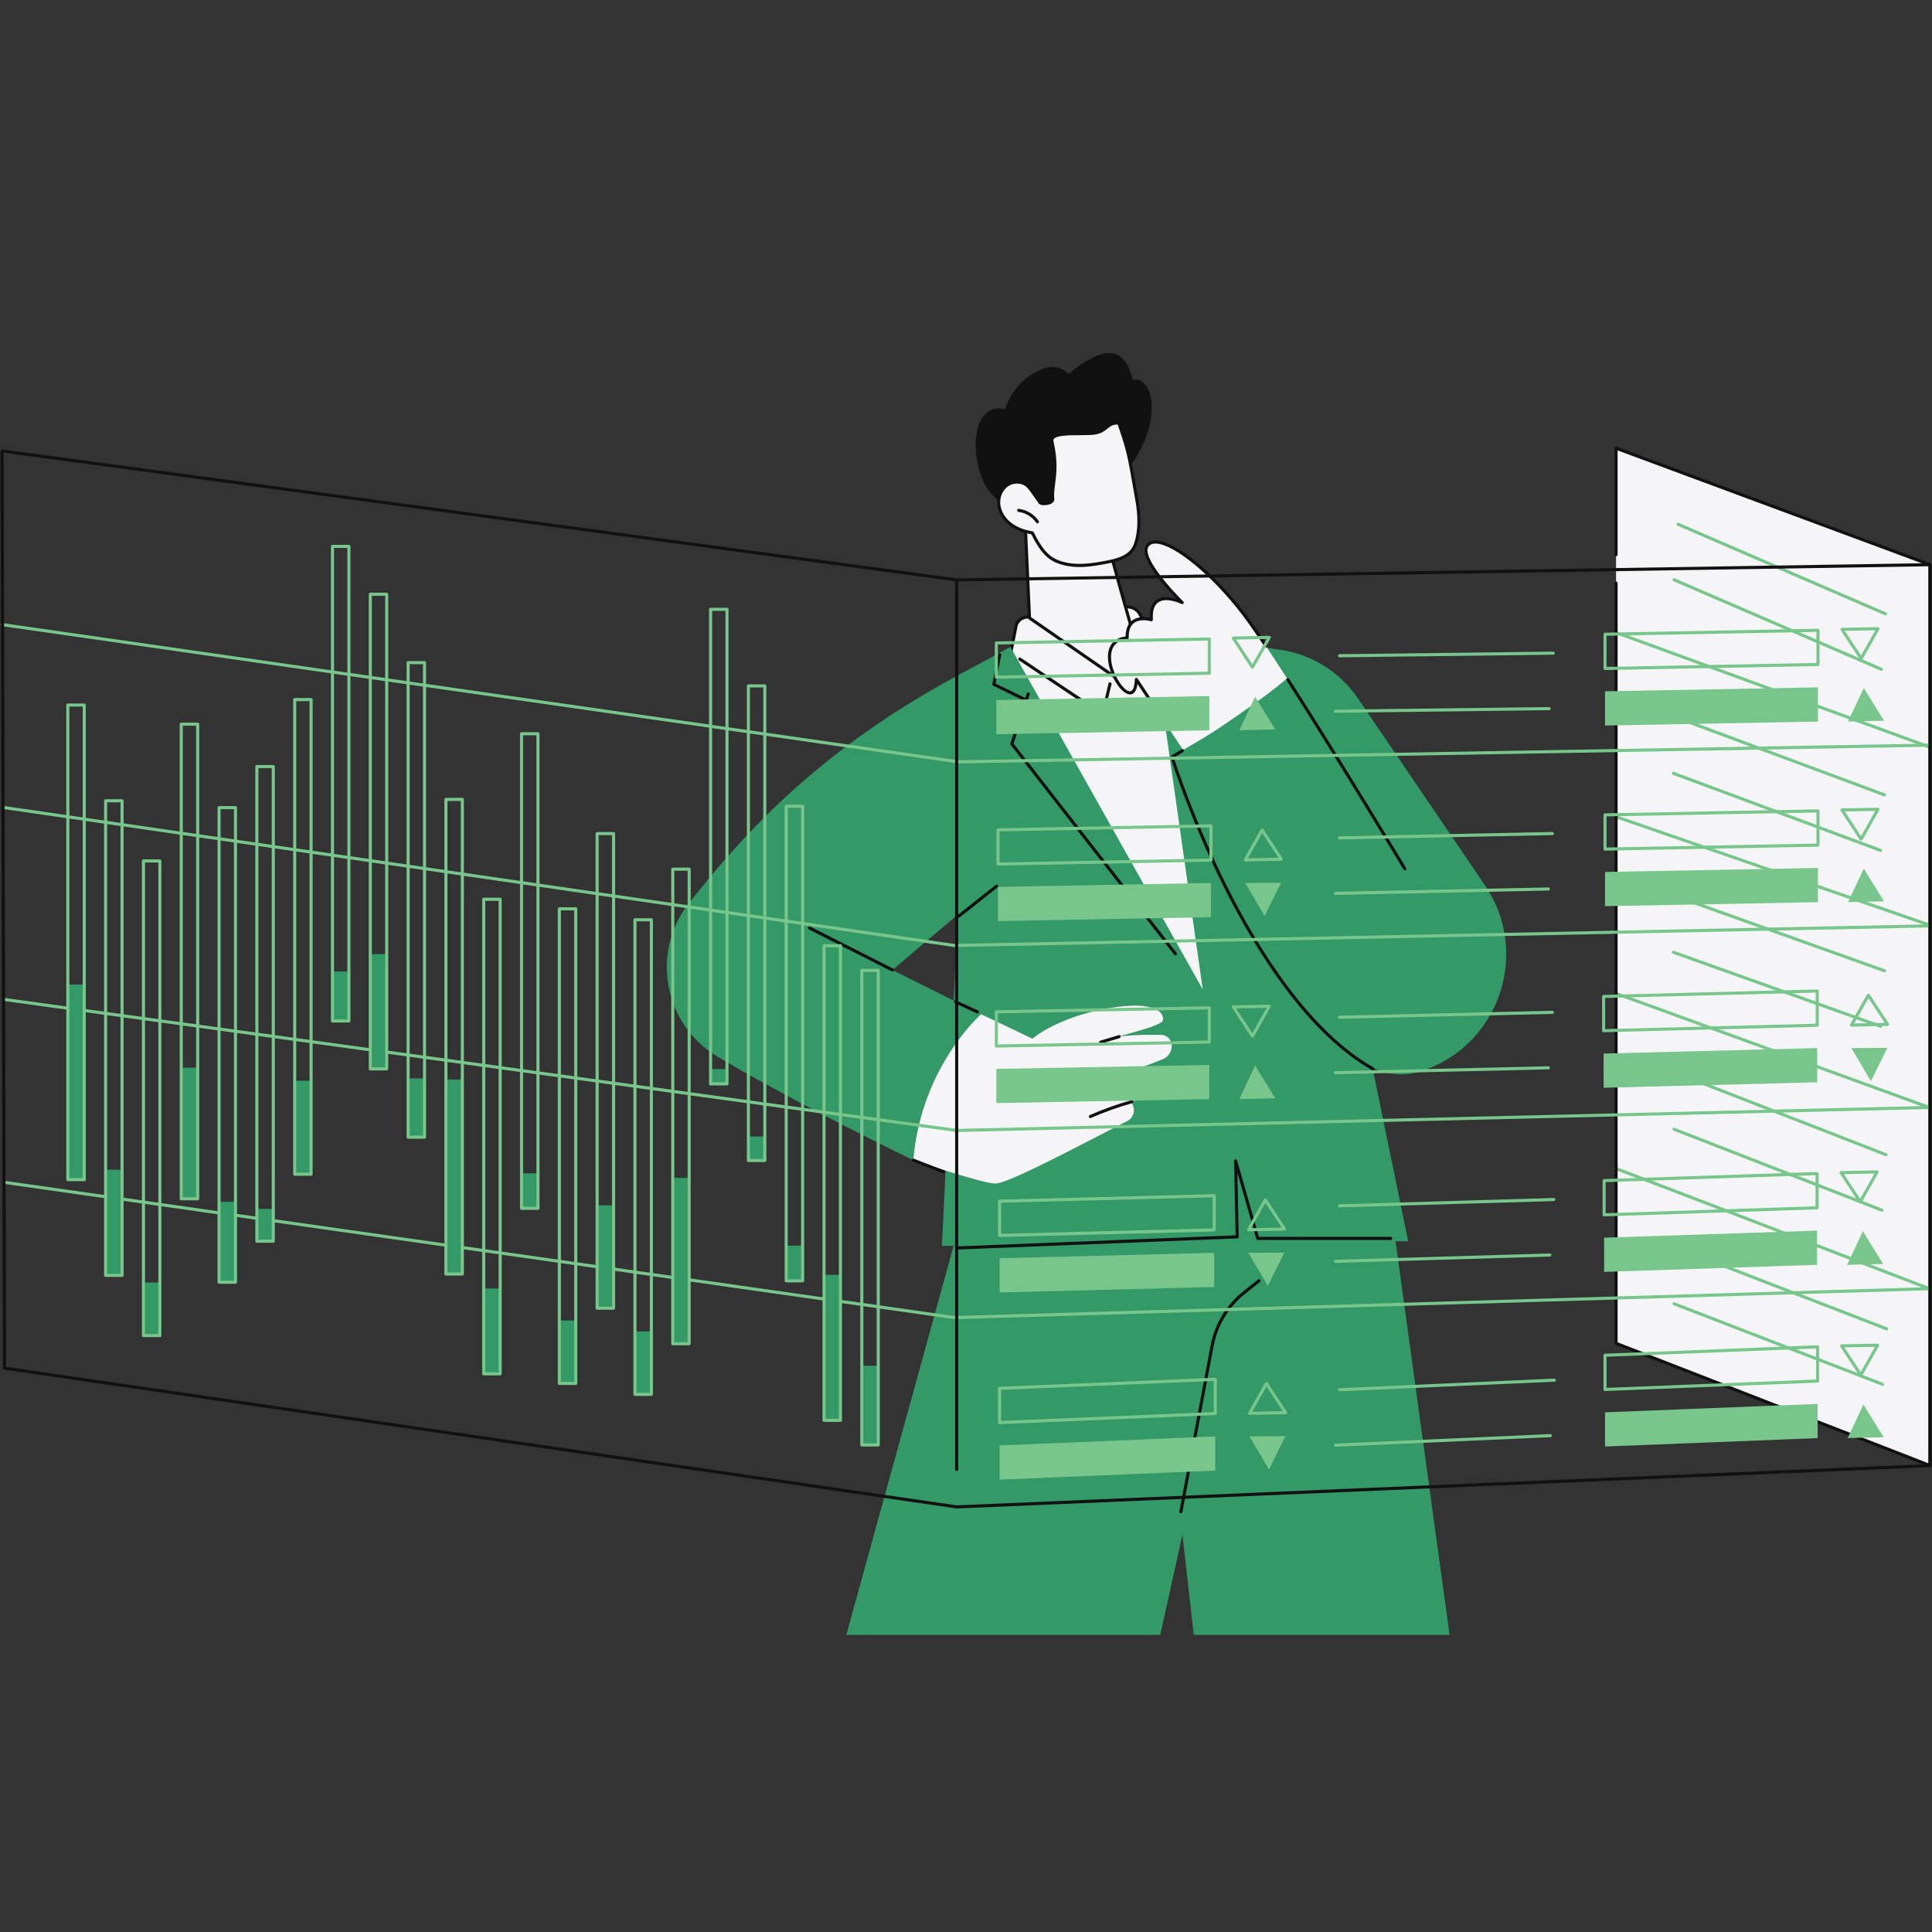 <svg xmlns="http://www.w3.org/2000/svg" xmlns:xlink="http://www.w3.org/1999/xlink" width="500" zoomAndPan="magnify" viewBox="0 0 375 375" height="500" preserveAspectRatio="xMidYMid meet" version="1.0"><rect x="0" y="0" width="375" height="375" fill="#333333" stroke="none"/><defs><clipPath id="b0bfc3efc3"><path d="M 164 202 L 282 202 L 282 317.332 L 164 317.332 Z M 164 202 " clip-rule="nonzero"/></clipPath><clipPath id="fc9ace2c5b"><path d="M 189 68.332 L 224 68.332 L 224 101 L 189 101 Z M 189 68.332 " clip-rule="nonzero"/></clipPath></defs><g clip-path="url(#b0bfc3efc3)"><path fill="#339966" d="M 225.164 317.543 L 229.508 297.871 L 231.73 317.543 L 281.395 317.543 L 269.328 229.621 L 244.367 202.461 L 206.57 214.445 L 186.676 236.074 L 164.207 317.543 L 225.164 317.543 " fill-opacity="1" fill-rule="nonzero"/></g><path fill="#111111" d="M 229.207 293.723 C 229.188 293.723 229.168 293.719 229.152 293.715 C 228.988 293.684 228.879 293.527 228.91 293.363 L 234.969 261.176 C 235.754 257.004 238.016 253.254 241.34 250.617 L 244.18 248.363 C 244.312 248.262 244.5 248.281 244.602 248.414 C 244.707 248.543 244.684 248.73 244.555 248.836 L 241.715 251.086 C 238.504 253.637 236.316 257.258 235.559 261.285 L 229.504 293.477 C 229.477 293.621 229.348 293.723 229.207 293.723 " fill-opacity="1" fill-rule="nonzero"/><path fill="#f5f5f7" d="M 235.992 204.273 L 229.148 123.039 L 222.777 121.914 L 221.223 119.164 C 220.691 118.23 219.66 117.699 218.59 117.816 L 199.227 119.777 C 198.316 119.871 197.547 120.48 197.246 121.344 L 196.203 126.617 L 235.992 204.273 " fill-opacity="1" fill-rule="nonzero"/><path fill="#111111" d="M 196.52 126.574 L 235.562 202.777 L 228.867 123.293 L 222.727 122.211 C 222.637 122.195 222.559 122.141 222.516 122.062 L 220.961 119.312 C 220.488 118.48 219.57 118.012 218.625 118.113 L 199.258 120.074 C 198.477 120.156 197.801 120.684 197.539 121.422 Z M 235.992 204.574 C 235.879 204.574 235.777 204.512 235.723 204.41 L 195.938 126.758 C 195.906 126.695 195.895 126.625 195.906 126.559 L 196.953 121.285 C 196.957 121.27 196.957 121.258 196.965 121.246 C 197.301 120.273 198.176 119.582 199.195 119.477 L 218.562 117.52 C 219.746 117.387 220.895 117.977 221.484 119.016 L 222.969 121.641 L 229.199 122.742 C 229.332 122.766 229.438 122.875 229.445 123.012 L 236.293 204.246 C 236.305 204.391 236.211 204.523 236.074 204.562 C 236.047 204.57 236.02 204.574 235.992 204.574 " fill-opacity="1" fill-rule="nonzero"/><path fill="#339966" d="M 196.105 125.555 L 233.457 192.059 L 223.547 122.461 L 248.539 126.129 C 254.641 127.023 260.09 130.434 263.559 135.539 L 288.223 171.816 C 297.008 184.738 291.207 202.473 276.488 207.711 L 276.301 207.777 C 273.066 208.926 269.508 208.742 266.41 207.27 L 273.324 240.914 L 182.832 241.836 L 188.191 129.902 L 196.105 125.555 " fill-opacity="1" fill-rule="nonzero"/><path fill="#339966" d="M 195.473 169.414 C 194.996 166.18 194.578 162.938 194.238 159.688 C 193.773 155.27 193.355 150.848 192.945 146.422 C 192.535 141.957 192.125 137.488 191.664 133.023 C 191.504 131.492 191.25 129.961 191.027 128.422 C 160.008 144.004 144.492 161.758 133.84 175.137 C 126.168 184.77 128.809 198.961 139.426 205.199 C 156.348 215.145 177.273 225.184 177.273 225.184 L 190.438 196.867 L 173.215 188.273 L 195.473 169.414 " fill-opacity="1" fill-rule="nonzero"/><path fill="#111111" d="M 214.023 138.973 C 213.965 138.973 213.902 138.953 213.855 138.922 L 197.773 128.168 C 197.637 128.074 197.602 127.887 197.691 127.75 C 197.785 127.609 197.969 127.574 198.109 127.668 L 213.832 138.18 L 215.164 132.66 C 215.203 132.5 215.363 132.398 215.527 132.438 C 215.688 132.477 215.789 132.641 215.746 132.801 L 214.312 138.742 C 214.289 138.836 214.223 138.914 214.133 138.953 C 214.098 138.965 214.059 138.973 214.023 138.973 " fill-opacity="1" fill-rule="nonzero"/><path fill="#111111" d="M 189.715 196.715 C 189.672 196.715 189.629 196.707 189.59 196.688 L 185.32 194.715 C 185.168 194.645 185.102 194.465 185.172 194.312 C 185.242 194.164 185.422 194.098 185.57 194.168 L 189.844 196.141 C 189.992 196.211 190.059 196.391 189.988 196.539 C 189.938 196.652 189.828 196.715 189.715 196.715 " fill-opacity="1" fill-rule="nonzero"/><path fill="#111111" d="M 173.215 188.578 C 173.172 188.578 173.125 188.566 173.078 188.543 L 156.977 180.383 C 156.828 180.305 156.77 180.125 156.844 179.977 C 156.918 179.828 157.098 179.77 157.246 179.844 L 173.352 188.008 C 173.5 188.082 173.559 188.262 173.484 188.41 C 173.434 188.516 173.324 188.578 173.215 188.578 " fill-opacity="1" fill-rule="nonzero"/><path fill="#111111" d="M 186.059 178.148 C 185.973 178.148 185.883 178.109 185.824 178.035 C 185.723 177.906 185.742 177.715 185.875 177.613 L 193.25 171.773 C 193.379 171.672 193.566 171.691 193.672 171.824 C 193.773 171.953 193.75 172.141 193.621 172.246 L 186.246 178.082 C 186.191 178.129 186.125 178.148 186.059 178.148 " fill-opacity="1" fill-rule="nonzero"/><path fill="#111111" d="M 199.172 136.191 C 199.129 136.191 199.082 136.184 199.043 136.164 L 192.766 133.102 C 192.641 133.043 192.574 132.906 192.602 132.773 L 193.754 127.012 C 193.785 126.852 193.945 126.742 194.109 126.777 C 194.27 126.809 194.379 126.969 194.344 127.129 L 193.238 132.664 L 199.305 135.621 C 199.453 135.695 199.516 135.875 199.441 136.023 C 199.391 136.129 199.285 136.191 199.172 136.191 " fill-opacity="1" fill-rule="nonzero"/><path fill="#111111" d="M 228.156 185.445 C 228.066 185.445 227.98 185.406 227.918 185.332 L 196.16 144.574 C 196.098 144.496 196.082 144.395 196.113 144.297 L 199.293 134.582 C 199.344 134.426 199.516 134.34 199.672 134.391 C 199.832 134.441 199.918 134.613 199.867 134.77 L 196.734 144.332 L 228.395 184.961 C 228.496 185.09 228.473 185.281 228.34 185.383 C 228.285 185.426 228.223 185.445 228.156 185.445 " fill-opacity="1" fill-rule="nonzero"/><path fill="#111111" d="M 186.059 242.52 C 185.898 242.52 185.766 242.395 185.758 242.23 C 185.754 242.066 185.883 241.926 186.047 241.918 L 239.832 239.781 L 239.531 225.324 C 239.527 225.176 239.637 225.047 239.789 225.023 C 239.938 225 240.082 225.094 240.121 225.238 L 244.359 240.074 L 269.945 240.074 C 270.109 240.074 270.246 240.211 270.246 240.375 C 270.246 240.543 270.109 240.676 269.945 240.676 L 244.133 240.676 C 244 240.676 243.883 240.59 243.844 240.461 L 240.18 227.637 L 240.441 240.062 C 240.441 240.227 240.316 240.363 240.152 240.371 L 186.074 242.52 C 186.07 242.52 186.062 242.52 186.059 242.52 " fill-opacity="1" fill-rule="nonzero"/><path fill="#f5f5f7" d="M 190.438 196.867 C 190.438 196.867 178.805 206.945 177.273 225.184 C 177.273 225.184 190.359 229.625 193.18 229.73 C 195.707 229.824 212.098 220.953 218.785 217.613 C 219.855 217.074 220.355 215.824 219.938 214.699 L 219.625 213.867 L 222.547 212.816 C 223.684 212.41 224.332 211.215 224.059 210.039 L 224.016 209.859 C 223.773 208.816 222.805 208.105 221.734 208.191 L 218.375 208.453 L 225.66 205.602 C 226.738 205.18 227.445 204.145 227.445 202.984 C 227.445 201.828 226.52 200.883 225.363 200.863 C 222.672 200.82 218.07 200.848 215.863 201.469 C 215.863 201.469 225.379 199.188 225.684 198.137 C 226.129 196.59 224.207 194.004 214.57 195.805 C 204.934 197.609 200.402 201.609 200.402 201.609 L 190.438 196.867 " fill-opacity="1" fill-rule="nonzero"/><path fill="#111111" d="M 183.145 227.75 C 183.109 227.75 183.074 227.742 183.039 227.73 C 179.852 226.535 177.188 225.473 177.16 225.465 C 177.008 225.402 176.934 225.227 176.992 225.07 C 177.055 224.918 177.23 224.844 177.387 224.902 C 177.41 224.914 180.07 225.977 183.25 227.164 C 183.406 227.223 183.484 227.398 183.426 227.551 C 183.383 227.672 183.266 227.75 183.145 227.75 " fill-opacity="1" fill-rule="nonzero"/><path fill="#111111" d="M 213.961 210.066 C 213.832 210.066 213.711 209.984 213.676 209.855 C 213.625 209.695 213.715 209.527 213.875 209.477 L 217.652 208.336 C 217.809 208.289 217.977 208.379 218.023 208.535 C 218.074 208.695 217.984 208.863 217.824 208.914 L 214.047 210.055 C 214.02 210.062 213.988 210.066 213.961 210.066 " fill-opacity="1" fill-rule="nonzero"/><path fill="#111111" d="M 211.633 217.02 C 211.516 217.02 211.406 216.953 211.359 216.84 C 211.293 216.688 211.359 216.512 211.512 216.445 C 214.141 215.289 216.879 214.305 219.645 213.531 C 219.805 213.484 219.969 213.578 220.016 213.738 C 220.059 213.898 219.965 214.062 219.809 214.109 C 217.066 214.879 214.359 215.848 211.754 216.992 C 211.715 217.012 211.676 217.02 211.633 217.02 " fill-opacity="1" fill-rule="nonzero"/><path fill="#111111" d="M 213.645 202.586 C 213.516 202.586 213.395 202.5 213.355 202.371 C 213.309 202.211 213.398 202.043 213.559 201.996 L 217.125 200.926 C 217.281 200.879 217.449 200.969 217.496 201.129 C 217.547 201.285 217.457 201.453 217.297 201.504 L 213.73 202.574 C 213.703 202.582 213.672 202.586 213.645 202.586 " fill-opacity="1" fill-rule="nonzero"/><path fill="#f5f5f7" d="M 198.918 100.121 L 199.828 119.949 L 216.684 131.602 L 220.785 125.867 C 220.785 125.867 218.133 116.902 215.398 106.719 C 212.664 96.535 198.918 100.121 198.918 100.121 " fill-opacity="1" fill-rule="nonzero"/><path fill="#111111" d="M 200.121 119.789 L 216.613 131.188 L 220.457 125.812 C 220.105 124.625 217.629 116.176 215.109 106.797 C 212.676 97.742 201.043 99.953 199.23 100.355 Z M 216.684 131.906 C 216.625 131.906 216.566 131.887 216.516 131.852 L 199.656 120.199 C 199.578 120.145 199.531 120.059 199.527 119.965 L 198.617 100.137 C 198.613 99.992 198.703 99.867 198.844 99.832 C 198.984 99.793 212.91 96.285 215.691 106.641 C 218.391 116.703 221.047 125.691 221.074 125.781 C 221.102 125.871 221.086 125.965 221.031 126.043 L 216.93 131.777 C 216.871 131.859 216.777 131.906 216.684 131.906 " fill-opacity="1" fill-rule="nonzero"/><g clip-path="url(#fc9ace2c5b)"><path fill="#111111" d="M 223.477 77.766 C 223.328 76.613 222.996 75.418 222.199 74.535 C 221.859 74.164 221.41 73.844 220.91 73.73 C 220.652 73.672 220.41 73.68 220.148 73.688 C 219.836 73.703 219.805 73.555 219.73 73.273 C 219.473 72.266 219.148 71.254 218.559 70.387 C 217.977 69.531 217.152 68.832 216.121 68.609 C 214.852 68.336 213.582 68.746 212.438 69.281 C 210.664 70.113 208.902 71.203 207.5 72.605 C 206.98 72.137 206.398 71.734 205.734 71.484 C 204.934 71.184 204.062 71.188 203.234 71.367 C 201.711 71.695 200.281 72.562 199.082 73.535 C 197.887 74.504 196.871 75.707 196.109 77.043 C 195.734 77.703 195.508 78.418 195.168 79.09 C 195.113 79.195 195.039 79.367 194.922 79.422 C 194.781 79.48 194.609 79.375 194.465 79.344 C 194.051 79.246 193.629 79.242 193.211 79.312 C 191.617 79.594 190.551 80.926 190.016 82.367 C 189.418 83.984 189.289 85.816 189.41 87.523 C 189.539 89.305 189.953 91.062 190.59 92.73 C 192.004 96.461 193.766 96.598 196.266 99.664 C 196.324 99.742 200.34 100.375 202 100.723 C 204.211 101.191 215.887 94.586 216.695 93.723 C 219.863 90.32 222.547 86.215 223.332 81.559 C 223.543 80.305 223.641 79.027 223.477 77.766 " fill-opacity="1" fill-rule="nonzero"/></g><path fill="#f5f5f7" d="M 199.652 94.508 C 198.645 93.391 196.777 93.277 195.531 94.117 C 194.281 94.957 193.68 96.578 193.879 98.07 C 194.078 99.562 195.004 100.898 196.211 101.797 C 197.418 102.695 198.887 103.188 200.371 103.426 C 201.945 106.641 203.332 108.141 204.895 108.844 C 208.156 110.312 211.832 109.723 215.336 109.008 C 219.41 108.176 220.207 106.699 220.723 104.477 C 221.238 102.254 221.113 99.633 220.723 97.387 C 219.18 88.52 219.129 87.789 217.156 82.105 C 214.887 81.988 214.965 83.523 212.742 84.008 C 210.52 84.492 203.676 83.484 204.188 85.703 C 205.551 91.625 204.051 94.078 204.34 96.879 C 204.43 97.758 202.18 97.961 201.879 97.562 C 201.715 97.348 200.289 95.215 199.652 94.508 " fill-opacity="1" fill-rule="nonzero"/><path fill="#111111" d="M 197.387 93.863 C 196.801 93.863 196.203 94.027 195.699 94.367 C 194.594 95.109 193.98 96.582 194.176 98.031 C 194.355 99.355 195.164 100.645 196.391 101.555 C 197.441 102.34 198.801 102.871 200.422 103.129 C 200.516 103.145 200.602 103.207 200.645 103.297 C 202.098 106.266 203.406 107.844 205.02 108.566 C 208.18 109.988 211.816 109.422 215.273 108.715 C 219.324 107.887 219.965 106.41 220.43 104.406 C 220.875 102.488 220.871 100.012 220.426 97.438 L 220.125 95.695 C 218.875 88.496 218.703 87.492 216.941 82.398 C 215.938 82.395 215.508 82.75 214.957 83.195 C 214.453 83.602 213.879 84.07 212.805 84.301 C 212.07 84.461 210.879 84.465 209.621 84.469 C 207.613 84.477 205.121 84.484 204.559 85.191 C 204.5 85.266 204.426 85.398 204.477 85.637 C 205.367 89.5 205.051 91.934 204.801 93.887 C 204.66 94.961 204.539 95.887 204.637 96.848 C 204.664 97.094 204.594 97.547 203.855 97.844 C 203.203 98.102 201.984 98.195 201.641 97.746 C 201.598 97.691 201.477 97.516 201.309 97.273 C 200.816 96.559 199.898 95.23 199.43 94.711 C 198.926 94.152 198.164 93.863 197.387 93.863 Z M 209.535 110.051 C 207.898 110.051 206.289 109.801 204.77 109.117 C 203.047 108.34 201.668 106.719 200.172 103.699 C 198.52 103.414 197.129 102.855 196.031 102.039 C 194.676 101.031 193.781 99.598 193.582 98.109 C 193.355 96.441 194.07 94.734 195.363 93.867 C 196.773 92.918 198.797 93.117 199.875 94.309 C 200.367 94.855 201.301 96.207 201.805 96.934 C 201.965 97.16 202.078 97.328 202.117 97.383 C 202.262 97.492 203.215 97.523 203.793 97.211 C 203.965 97.113 204.051 97.012 204.039 96.91 C 203.934 95.879 204.059 94.918 204.203 93.809 C 204.449 91.902 204.758 89.531 203.891 85.77 C 203.809 85.41 203.875 85.082 204.09 84.816 C 204.828 83.887 207.262 83.875 209.617 83.867 C 210.844 83.863 212.004 83.859 212.676 83.715 C 213.609 83.512 214.102 83.113 214.582 82.727 C 215.184 82.238 215.809 81.734 217.172 81.805 C 217.297 81.809 217.402 81.891 217.441 82.008 C 219.281 87.316 219.445 88.262 220.715 95.594 L 221.02 97.332 C 221.285 98.871 221.641 101.852 221.016 104.543 C 220.434 107.059 219.402 108.484 215.395 109.305 C 213.465 109.699 211.48 110.051 209.535 110.051 " fill-opacity="1" fill-rule="nonzero"/><path fill="#111111" d="M 201.363 101.578 C 201.27 101.578 201.176 101.535 201.117 101.449 C 200.336 100.309 199.055 99.527 197.684 99.359 C 197.52 99.34 197.402 99.188 197.422 99.023 C 197.441 98.859 197.594 98.742 197.758 98.762 C 199.297 98.949 200.738 99.828 201.613 101.109 C 201.707 101.246 201.672 101.434 201.535 101.527 C 201.484 101.562 201.422 101.578 201.363 101.578 " fill-opacity="1" fill-rule="nonzero"/><path fill="#f5f5f7" d="M 235.996 141.73 C 238.301 140.215 240.559 138.629 242.809 137.039 C 245.059 135.449 247.277 133.816 249.387 132.039 C 249.527 131.918 249.672 131.797 249.812 131.676 C 246.332 126.25 243.262 121.648 241.359 119.152 C 234.109 109.648 225.113 103.215 222.805 105.762 C 220.555 108.25 229.469 116.961 229.469 116.961 C 229.469 116.961 223.066 113.789 223.48 120.297 C 223.48 120.297 218.629 118.793 218.785 123.832 C 218.785 123.832 215.062 123.77 215.367 127.992 C 215.676 132.211 220.352 137.887 220.57 131.875 L 229.641 145.57 C 231.113 144.676 233.879 143.129 235.996 141.73 " fill-opacity="1" fill-rule="nonzero"/><path fill="#111111" d="M 226.098 140.523 C 226 140.523 225.906 140.473 225.848 140.387 L 220.797 132.766 C 220.57 134.395 219.91 134.777 219.355 134.789 C 217.668 134.824 215.293 131.082 215.07 128.012 C 214.965 126.586 215.289 125.461 216.035 124.676 C 216.855 123.809 217.953 123.598 218.48 123.547 C 218.492 122.117 218.914 121.074 219.742 120.441 C 220.875 119.582 222.43 119.758 223.16 119.906 C 223.125 118.195 223.582 117.012 224.523 116.383 C 225.648 115.637 227.191 115.867 228.281 116.191 C 225.922 113.734 220.598 107.754 222.582 105.562 C 223.008 105.094 223.621 104.875 224.406 104.906 C 228.215 105.066 235.605 111.113 241.598 118.969 C 242.645 120.34 244.105 122.434 245.945 125.195 C 246.039 125.336 246 125.52 245.863 125.613 C 245.723 125.703 245.535 125.668 245.445 125.527 C 243.613 122.777 242.156 120.695 241.121 119.332 C 235.32 111.73 227.969 105.66 224.383 105.508 C 223.781 105.48 223.328 105.637 223.027 105.965 C 221.34 107.828 227.254 114.379 229.676 116.746 C 229.781 116.848 229.797 117.016 229.711 117.133 C 229.625 117.254 229.465 117.297 229.332 117.23 C 229.305 117.215 226.445 115.828 224.855 116.887 C 224.031 117.434 223.672 118.574 223.777 120.273 C 223.785 120.375 223.742 120.469 223.664 120.531 C 223.586 120.59 223.484 120.609 223.391 120.582 C 223.371 120.574 221.352 119.973 220.102 120.922 C 219.387 121.473 219.043 122.445 219.086 123.824 C 219.086 123.906 219.055 123.984 219 124.043 C 218.941 124.102 218.859 124.137 218.781 124.133 C 218.766 124.133 217.379 124.125 216.469 125.094 C 215.848 125.75 215.578 126.719 215.668 127.969 C 215.875 130.82 218.094 134.211 219.344 134.188 C 219.879 134.176 220.215 133.332 220.27 131.867 C 220.273 131.734 220.363 131.621 220.488 131.586 C 220.613 131.551 220.746 131.602 220.82 131.711 L 226.348 140.055 C 226.441 140.191 226.402 140.379 226.262 140.473 C 226.211 140.504 226.152 140.523 226.098 140.523 " fill-opacity="1" fill-rule="nonzero"/><path fill="#111111" d="M 272.676 168.93 C 272.574 168.93 272.473 168.879 272.414 168.785 C 272.285 168.566 259.371 147.125 249.727 132.09 C 249.637 131.953 249.676 131.766 249.816 131.676 C 249.957 131.586 250.141 131.625 250.23 131.766 C 259.883 146.809 272.801 168.258 272.93 168.473 C 273.016 168.617 272.973 168.801 272.828 168.887 C 272.781 168.914 272.727 168.93 272.676 168.93 " fill-opacity="1" fill-rule="nonzero"/><path fill="#111111" d="M 266.469 207.75 C 266.418 207.75 266.363 207.738 266.32 207.715 C 253.637 200.543 243.676 184.418 237.547 172.152 C 230.918 158.883 227.23 147.145 227.195 147.027 C 227.152 146.898 227.207 146.754 227.324 146.684 L 229.355 145.438 C 229.496 145.352 229.68 145.398 229.77 145.539 C 229.855 145.68 229.809 145.863 229.668 145.953 L 227.84 147.074 C 228.383 148.754 231.984 159.668 238.09 171.891 C 244.176 184.078 254.07 200.094 266.613 207.191 C 266.758 207.27 266.809 207.453 266.727 207.598 C 266.672 207.695 266.57 207.75 266.469 207.75 " fill-opacity="1" fill-rule="nonzero"/><path fill="#f5f5f7" d="M 374.617 109.605 L 313.676 86.992 L 313.676 260.746 L 374.617 284.469 L 374.617 109.605 " fill-opacity="1" fill-rule="nonzero"/><path fill="#78c68b" d="M 374.285 145.219 C 374.25 145.219 374.215 145.211 374.184 145.199 L 313.574 123.07 C 313.418 123.012 313.336 122.84 313.395 122.684 C 313.449 122.527 313.625 122.445 313.777 122.504 L 374.391 144.633 C 374.547 144.691 374.625 144.863 374.57 145.02 C 374.523 145.141 374.406 145.219 374.285 145.219 " fill-opacity="1" fill-rule="nonzero"/><path fill="#78c68b" d="M 374.285 179.777 C 374.254 179.777 374.219 179.77 374.188 179.758 L 313.797 158.891 C 313.641 158.84 313.555 158.668 313.609 158.508 C 313.664 158.352 313.836 158.27 313.992 158.324 L 374.383 179.191 C 374.543 179.246 374.625 179.418 374.57 179.574 C 374.527 179.699 374.41 179.777 374.285 179.777 " fill-opacity="1" fill-rule="nonzero"/><path fill="#78c68b" d="M 374.285 215.191 C 374.25 215.191 374.219 215.188 374.184 215.176 L 313.793 193.195 C 313.637 193.141 313.555 192.969 313.613 192.812 C 313.668 192.656 313.844 192.574 313.996 192.633 L 374.391 214.609 C 374.543 214.664 374.625 214.84 374.57 214.996 C 374.523 215.117 374.406 215.191 374.285 215.191 " fill-opacity="1" fill-rule="nonzero"/><path fill="#78c68b" d="M 374.285 250.355 C 374.25 250.355 374.215 250.352 374.18 250.336 L 313.566 227.098 C 313.414 227.035 313.336 226.863 313.395 226.707 C 313.457 226.555 313.629 226.477 313.785 226.535 L 374.395 249.773 C 374.547 249.836 374.625 250.008 374.566 250.164 C 374.52 250.285 374.406 250.355 374.285 250.355 " fill-opacity="1" fill-rule="nonzero"/><path fill="#111111" d="M 374.617 284.77 C 374.578 284.77 374.543 284.762 374.508 284.746 L 313.566 261.027 C 313.449 260.98 313.375 260.871 313.375 260.746 L 313.375 113.18 C 313.375 113.012 313.508 112.879 313.676 112.879 C 313.844 112.879 313.977 113.012 313.977 113.18 L 313.977 260.539 L 374.316 284.027 L 374.316 109.812 L 313.977 87.426 L 313.977 107.672 C 313.977 107.836 313.844 107.969 313.676 107.969 C 313.508 107.969 313.375 107.836 313.375 107.672 L 313.375 86.992 C 313.375 86.895 313.426 86.801 313.504 86.746 C 313.586 86.691 313.688 86.676 313.781 86.711 L 374.723 109.324 C 374.84 109.367 374.918 109.48 374.918 109.605 L 374.918 284.469 C 374.918 284.566 374.871 284.66 374.785 284.715 C 374.734 284.75 374.676 284.77 374.617 284.77 " fill-opacity="1" fill-rule="nonzero"/><path fill="#78c68b" d="M 365.957 119.445 C 365.914 119.445 365.875 119.438 365.836 119.418 L 325.598 102.039 C 325.445 101.977 325.375 101.797 325.441 101.645 C 325.508 101.492 325.684 101.422 325.836 101.488 L 366.074 118.867 C 366.227 118.934 366.297 119.109 366.234 119.262 C 366.184 119.375 366.07 119.445 365.957 119.445 " fill-opacity="1" fill-rule="nonzero"/><path fill="#78c68b" d="M 365.172 130.211 C 365.133 130.211 365.094 130.203 365.055 130.188 L 324.812 112.809 C 324.66 112.742 324.59 112.566 324.656 112.414 C 324.723 112.262 324.898 112.188 325.051 112.254 L 365.293 129.633 C 365.445 129.699 365.516 129.875 365.449 130.027 C 365.398 130.145 365.289 130.211 365.172 130.211 " fill-opacity="1" fill-rule="nonzero"/><path fill="#78c68b" d="M 365.793 154.594 C 365.758 154.594 365.723 154.59 365.688 154.574 L 325.477 139.617 C 325.32 139.559 325.242 139.383 325.297 139.23 C 325.355 139.074 325.531 138.992 325.688 139.051 L 365.898 154.012 C 366.055 154.066 366.133 154.242 366.074 154.398 C 366.031 154.52 365.914 154.594 365.793 154.594 " fill-opacity="1" fill-rule="nonzero"/><path fill="#78c68b" d="M 365.008 165.359 C 364.973 165.359 364.938 165.355 364.906 165.344 L 324.691 150.383 C 324.535 150.324 324.457 150.152 324.516 149.996 C 324.574 149.84 324.746 149.762 324.902 149.816 L 365.113 164.777 C 365.27 164.836 365.348 165.008 365.293 165.164 C 365.246 165.285 365.133 165.359 365.008 165.359 " fill-opacity="1" fill-rule="nonzero"/><path fill="#78c68b" d="M 365.793 188.734 C 365.758 188.734 365.727 188.727 365.691 188.715 L 325.48 174.348 C 325.324 174.293 325.242 174.121 325.297 173.965 C 325.352 173.809 325.523 173.727 325.684 173.781 L 365.895 188.148 C 366.051 188.207 366.133 188.379 366.074 188.535 C 366.031 188.656 365.914 188.734 365.793 188.734 " fill-opacity="1" fill-rule="nonzero"/><path fill="#78c68b" d="M 365.008 199.5 C 364.977 199.5 364.941 199.496 364.906 199.484 L 324.695 185.117 C 324.539 185.059 324.457 184.887 324.516 184.73 C 324.57 184.574 324.742 184.492 324.898 184.547 L 365.109 198.914 C 365.266 198.973 365.348 199.145 365.293 199.301 C 365.25 199.422 365.133 199.5 365.008 199.5 " fill-opacity="1" fill-rule="nonzero"/><path fill="#78c68b" d="M 366.078 224.438 C 366.043 224.438 366.004 224.43 365.969 224.414 L 325.605 208.695 C 325.453 208.637 325.375 208.461 325.434 208.309 C 325.496 208.152 325.672 208.074 325.824 208.137 L 366.188 223.855 C 366.344 223.918 366.418 224.09 366.359 224.246 C 366.312 224.363 366.199 224.438 366.078 224.438 " fill-opacity="1" fill-rule="nonzero"/><path fill="#78c68b" d="M 365.297 235.203 C 365.258 235.203 365.223 235.195 365.188 235.184 L 324.824 219.465 C 324.668 219.402 324.594 219.23 324.652 219.074 C 324.715 218.918 324.887 218.844 325.043 218.902 L 365.406 234.621 C 365.559 234.684 365.637 234.855 365.574 235.012 C 365.527 235.129 365.418 235.203 365.297 235.203 " fill-opacity="1" fill-rule="nonzero"/><path fill="#78c68b" d="M 366.176 258.219 C 366.141 258.219 366.102 258.215 366.066 258.199 L 325.609 242.574 C 325.453 242.516 325.375 242.34 325.434 242.184 C 325.496 242.031 325.672 241.953 325.824 242.012 L 366.285 257.641 C 366.441 257.699 366.516 257.871 366.457 258.027 C 366.41 258.148 366.297 258.219 366.176 258.219 " fill-opacity="1" fill-rule="nonzero"/><path fill="#78c68b" d="M 365.395 268.988 C 365.355 268.988 365.32 268.98 365.285 268.965 L 324.824 253.34 C 324.668 253.281 324.594 253.105 324.652 252.949 C 324.711 252.797 324.887 252.719 325.043 252.781 L 365.5 268.406 C 365.656 268.465 365.734 268.641 365.672 268.793 C 365.629 268.914 365.512 268.988 365.395 268.988 " fill-opacity="1" fill-rule="nonzero"/><path fill="#78c68b" d="M 185.961 148.176 C 185.945 148.176 185.93 148.172 185.918 148.172 L 0.367 121.531 C 0.203 121.508 0.09 121.355 0.113 121.191 C 0.137 121.027 0.285 120.91 0.453 120.938 L 185.98 147.57 L 374.074 144.34 C 374.23 144.336 374.379 144.469 374.383 144.633 C 374.387 144.801 374.254 144.938 374.086 144.941 L 185.965 148.176 C 185.965 148.176 185.961 148.176 185.961 148.176 " fill-opacity="1" fill-rule="nonzero"/><path fill="#78c68b" d="M 185.234 183.82 C 185.219 183.82 185.203 183.82 185.188 183.82 L 0.609 157.023 C 0.445 157 0.332 156.848 0.355 156.684 C 0.379 156.52 0.531 156.402 0.699 156.43 L 185.25 183.219 L 374.195 179.418 C 374.363 179.418 374.5 179.547 374.504 179.715 C 374.508 179.879 374.375 180.016 374.207 180.02 L 185.238 183.82 C 185.238 183.82 185.234 183.82 185.234 183.82 " fill-opacity="1" fill-rule="nonzero"/><path fill="#78c68b" d="M 185.691 219.723 C 185.68 219.723 185.664 219.723 185.652 219.723 L 0.855 194.305 C 0.691 194.281 0.578 194.129 0.602 193.965 C 0.621 193.801 0.773 193.684 0.938 193.707 L 185.711 219.121 L 374.512 214.656 C 374.672 214.652 374.816 214.785 374.82 214.949 C 374.824 215.117 374.691 215.254 374.523 215.258 L 185.699 219.723 C 185.699 219.723 185.695 219.723 185.691 219.723 " fill-opacity="1" fill-rule="nonzero"/><path fill="#78c68b" d="M 185.234 256.047 C 185.219 256.047 185.203 256.047 185.188 256.043 L 0.855 229.797 C 0.691 229.773 0.578 229.621 0.602 229.457 C 0.625 229.293 0.777 229.18 0.941 229.203 L 185.25 255.445 L 374.492 249.832 C 374.652 249.824 374.801 249.957 374.805 250.125 C 374.809 250.289 374.676 250.43 374.512 250.434 L 185.242 256.047 C 185.238 256.047 185.234 256.047 185.234 256.047 " fill-opacity="1" fill-rule="nonzero"/><path fill="#111111" d="M 1.172 265.297 L 185.711 292.191 L 374.316 284.18 L 374.316 109.91 L 185.699 112.863 C 185.684 112.863 185.668 112.859 185.652 112.859 L 0.699 87.871 Z M 185.691 292.793 C 185.676 292.793 185.664 292.793 185.648 292.789 L 0.828 265.855 C 0.68 265.832 0.57 265.707 0.57 265.559 L 0.094 87.527 C 0.094 87.441 0.133 87.359 0.199 87.301 C 0.262 87.246 0.352 87.219 0.438 87.23 L 185.711 112.262 L 374.613 109.305 C 374.695 109.305 374.773 109.336 374.828 109.391 C 374.887 109.445 374.918 109.523 374.918 109.605 L 374.918 284.469 C 374.918 284.629 374.789 284.762 374.629 284.77 L 185.707 292.793 C 185.699 292.793 185.695 292.793 185.691 292.793 " fill-opacity="1" fill-rule="nonzero"/><path fill="#111111" d="M 185.691 285.516 C 185.527 285.516 185.391 285.379 185.391 285.215 L 185.391 112.562 C 185.391 112.395 185.527 112.262 185.691 112.262 C 185.859 112.262 185.992 112.395 185.992 112.562 L 185.992 285.215 C 185.992 285.379 185.859 285.516 185.691 285.516 " fill-opacity="1" fill-rule="nonzero"/><path fill="#78c68b" d="M 234.723 141.746 L 193.387 142.516 L 193.387 135.875 L 234.723 135.105 L 234.723 141.746 " fill-opacity="1" fill-rule="nonzero"/><path fill="#78c68b" d="M 234.723 130.672 L 234.727 130.672 Z M 193.688 125.094 L 193.688 131.133 L 234.422 130.375 L 234.422 124.336 Z M 193.387 131.742 C 193.305 131.742 193.23 131.711 193.176 131.656 C 193.117 131.598 193.086 131.52 193.086 131.441 L 193.086 124.801 C 193.086 124.633 193.215 124.5 193.379 124.5 L 234.719 123.727 C 234.797 123.727 234.875 123.758 234.934 123.812 C 234.992 123.871 235.023 123.949 235.023 124.027 L 235.023 130.672 C 235.023 130.836 234.891 130.969 234.727 130.973 L 193.391 131.742 C 193.391 131.742 193.387 131.742 193.387 131.742 " fill-opacity="1" fill-rule="nonzero"/><path fill="#78c68b" d="M 239.934 124.137 L 243.082 128.926 L 245.852 124.027 Z M 243.102 129.805 C 243 129.805 242.906 129.754 242.848 129.668 L 239.133 124.012 C 239.07 123.918 239.066 123.801 239.117 123.707 C 239.168 123.609 239.27 123.547 239.379 123.543 L 246.363 123.414 C 246.469 123.41 246.574 123.469 246.629 123.562 C 246.684 123.656 246.684 123.77 246.633 123.863 L 243.363 129.652 C 243.312 129.742 243.215 129.801 243.113 129.805 C 243.109 129.805 243.105 129.805 243.102 129.805 " fill-opacity="1" fill-rule="nonzero"/><path fill="#78c68b" d="M 240.555 141.742 L 247.539 141.574 L 243.613 135.23 Z M 240.555 141.742 " fill-opacity="1" fill-rule="nonzero"/><path fill="#78c68b" d="M 352.691 245.504 L 311.359 246.875 L 311.359 240.234 L 352.691 238.863 L 352.691 245.504 " fill-opacity="1" fill-rule="nonzero"/><path fill="#78c68b" d="M 352.695 234.43 Z M 311.66 229.449 L 311.66 235.488 L 352.391 234.137 L 352.391 228.098 Z M 311.359 236.102 C 311.285 236.102 311.207 236.07 311.152 236.016 C 311.094 235.961 311.059 235.879 311.059 235.801 L 311.059 229.156 C 311.059 228.996 311.188 228.863 311.352 228.855 L 352.684 227.484 C 352.766 227.484 352.844 227.512 352.902 227.57 C 352.961 227.629 352.996 227.703 352.996 227.785 L 352.996 234.43 C 352.996 234.59 352.867 234.723 352.703 234.73 L 311.371 236.102 C 311.367 236.102 311.363 236.102 311.359 236.102 " fill-opacity="1" fill-rule="nonzero"/><path fill="#78c68b" d="M 357.906 227.895 L 361.055 232.684 L 363.82 227.785 Z M 361.074 233.562 C 360.973 233.562 360.875 233.512 360.82 233.426 L 357.102 227.77 C 357.043 227.676 357.039 227.559 357.09 227.461 C 357.141 227.367 357.238 227.305 357.352 227.301 L 364.336 227.172 C 364.441 227.168 364.543 227.227 364.602 227.32 C 364.656 227.41 364.656 227.527 364.605 227.621 L 361.336 233.41 C 361.281 233.5 361.188 233.559 361.082 233.562 C 361.078 233.562 361.074 233.562 361.074 233.562 " fill-opacity="1" fill-rule="nonzero"/><path fill="#78c68b" d="M 358.527 245.5 L 365.512 245.332 L 361.586 238.988 Z M 358.527 245.5 " fill-opacity="1" fill-rule="nonzero"/><path fill="#78c68b" d="M 352.867 140.055 L 311.531 140.828 L 311.531 134.184 L 352.867 133.414 L 352.867 140.055 " fill-opacity="1" fill-rule="nonzero"/><path fill="#78c68b" d="M 352.867 128.98 L 352.871 128.98 Z M 311.832 123.406 L 311.832 129.445 L 352.566 128.684 L 352.566 122.648 Z M 311.531 130.051 C 311.449 130.051 311.375 130.02 311.32 129.965 C 311.262 129.91 311.23 129.832 311.23 129.75 L 311.23 123.109 C 311.23 122.945 311.359 122.812 311.523 122.809 L 352.859 122.039 C 352.945 122.035 353.02 122.066 353.078 122.125 C 353.137 122.18 353.168 122.258 353.168 122.34 L 353.168 128.98 C 353.168 129.145 353.035 129.277 352.871 129.281 L 311.535 130.051 C 311.535 130.051 311.531 130.051 311.531 130.051 " fill-opacity="1" fill-rule="nonzero"/><path fill="#78c68b" d="M 358.078 122.445 L 361.227 127.238 L 363.992 122.336 Z M 361.246 128.117 C 361.145 128.117 361.051 128.062 360.992 127.98 L 357.277 122.32 C 357.215 122.23 357.211 122.113 357.262 122.016 C 357.312 121.918 357.414 121.855 357.523 121.855 L 364.508 121.727 C 364.617 121.723 364.719 121.781 364.773 121.871 C 364.828 121.965 364.828 122.082 364.777 122.176 L 361.508 127.961 C 361.457 128.055 361.359 128.113 361.254 128.117 C 361.254 128.117 361.25 128.117 361.246 128.117 " fill-opacity="1" fill-rule="nonzero"/><path fill="#78c68b" d="M 358.699 140.055 L 365.684 139.883 L 361.758 133.539 Z M 358.699 140.055 " fill-opacity="1" fill-rule="nonzero"/><path fill="#78c68b" d="M 352.867 175.113 L 311.531 175.883 L 311.531 169.242 L 352.867 168.473 L 352.867 175.113 " fill-opacity="1" fill-rule="nonzero"/><path fill="#78c68b" d="M 352.867 164.039 L 352.871 164.039 Z M 311.832 158.461 L 311.832 164.5 L 352.566 163.742 L 352.566 157.703 Z M 311.531 165.109 C 311.449 165.109 311.375 165.078 311.32 165.023 C 311.262 164.965 311.23 164.891 311.23 164.809 L 311.23 158.168 C 311.23 158.004 311.359 157.867 311.523 157.867 L 352.859 157.098 C 352.945 157.094 353.02 157.125 353.078 157.18 C 353.137 157.238 353.168 157.316 353.168 157.398 L 353.168 164.039 C 353.168 164.203 353.035 164.336 352.871 164.34 L 311.535 165.109 C 311.535 165.109 311.531 165.109 311.531 165.109 " fill-opacity="1" fill-rule="nonzero"/><path fill="#78c68b" d="M 358.078 157.504 L 361.227 162.293 L 363.992 157.395 Z M 361.246 163.172 C 361.145 163.172 361.051 163.121 360.992 163.035 L 357.277 157.379 C 357.215 157.289 357.211 157.172 357.262 157.074 C 357.312 156.977 357.414 156.914 357.523 156.91 L 364.508 156.781 C 364.617 156.777 364.719 156.836 364.773 156.93 C 364.828 157.023 364.828 157.137 364.777 157.23 L 361.508 163.02 C 361.457 163.109 361.359 163.168 361.254 163.172 C 361.254 163.172 361.25 163.172 361.246 163.172 " fill-opacity="1" fill-rule="nonzero"/><path fill="#78c68b" d="M 358.699 175.109 L 365.684 174.941 L 361.758 168.598 Z M 358.699 175.109 " fill-opacity="1" fill-rule="nonzero"/><path fill="#78c68b" d="M 352.797 279.137 L 311.531 280.773 L 311.531 274.133 L 352.797 272.496 L 352.797 279.137 " fill-opacity="1" fill-rule="nonzero"/><path fill="#78c68b" d="M 352.797 268.062 Z M 311.832 263.344 L 311.832 269.383 L 352.496 267.77 L 352.496 261.73 Z M 311.531 270 C 311.453 270 311.379 269.969 311.32 269.914 C 311.262 269.855 311.23 269.781 311.23 269.699 L 311.23 263.055 C 311.23 262.895 311.355 262.762 311.516 262.754 L 352.781 261.117 C 352.867 261.117 352.945 261.145 353.004 261.203 C 353.062 261.258 353.094 261.336 353.094 261.418 L 353.094 268.062 C 353.094 268.223 352.969 268.355 352.809 268.363 L 311.543 269.996 C 311.539 270 311.535 270 311.531 270 " fill-opacity="1" fill-rule="nonzero"/><path fill="#78c68b" d="M 358.008 261.527 L 361.156 266.316 L 363.922 261.418 Z M 361.176 267.195 C 361.074 267.195 360.98 267.145 360.922 267.059 L 357.207 261.402 C 357.145 261.309 357.141 261.191 357.191 261.094 C 357.242 261 357.34 260.938 357.453 260.934 L 364.438 260.805 C 364.539 260.801 364.645 260.859 364.703 260.949 C 364.758 261.043 364.758 261.16 364.703 261.254 L 361.438 267.043 C 361.383 267.133 361.289 267.191 361.184 267.195 C 361.18 267.195 361.176 267.195 361.176 267.195 " fill-opacity="1" fill-rule="nonzero"/><path fill="#78c68b" d="M 358.629 279.133 L 365.613 278.965 L 361.688 272.621 Z M 358.629 279.133 " fill-opacity="1" fill-rule="nonzero"/><path fill="#78c68b" d="M 234.723 213.34 L 193.387 214.109 L 193.387 207.469 L 234.723 206.699 L 234.723 213.34 " fill-opacity="1" fill-rule="nonzero"/><path fill="#78c68b" d="M 234.723 202.262 L 234.727 202.262 Z M 193.688 196.688 L 193.688 202.727 L 234.422 201.969 L 234.422 195.93 Z M 193.387 203.332 C 193.305 203.332 193.23 203.305 193.176 203.246 C 193.117 203.191 193.086 203.113 193.086 203.031 L 193.086 196.391 C 193.086 196.227 193.215 196.094 193.379 196.09 L 234.719 195.32 C 234.797 195.32 234.875 195.352 234.934 195.406 C 234.992 195.461 235.023 195.539 235.023 195.621 L 235.023 202.262 C 235.023 202.426 234.891 202.559 234.727 202.562 L 193.391 203.332 C 193.391 203.332 193.387 203.332 193.387 203.332 " fill-opacity="1" fill-rule="nonzero"/><path fill="#78c68b" d="M 239.934 195.73 L 243.082 200.52 L 245.852 195.621 Z M 243.102 201.398 C 243 201.398 242.906 201.348 242.848 201.262 L 239.133 195.602 C 239.07 195.512 239.066 195.395 239.117 195.297 C 239.168 195.203 239.27 195.141 239.379 195.137 L 246.363 195.008 C 246.469 195.004 246.574 195.062 246.629 195.152 C 246.684 195.246 246.684 195.363 246.633 195.457 L 243.363 201.246 C 243.312 201.336 243.215 201.395 243.113 201.398 C 243.109 201.398 243.105 201.398 243.102 201.398 " fill-opacity="1" fill-rule="nonzero"/><path fill="#78c68b" d="M 240.555 213.336 L 247.539 213.168 L 243.613 206.82 Z M 240.555 213.336 " fill-opacity="1" fill-rule="nonzero"/><path fill="#78c68b" d="M 235.047 178.02 L 193.711 178.789 L 193.711 172.145 L 235.047 171.375 L 235.047 178.02 " fill-opacity="1" fill-rule="nonzero"/><path fill="#78c68b" d="M 235.047 166.941 L 235.051 166.941 Z M 194.012 161.367 L 194.012 167.406 L 234.746 166.648 L 234.746 160.609 Z M 193.711 168.012 C 193.633 168.012 193.555 167.98 193.5 167.926 C 193.441 167.871 193.41 167.793 193.41 167.711 L 193.41 161.07 C 193.41 160.906 193.539 160.773 193.707 160.77 L 235.043 160 C 235.125 159.996 235.199 160.031 235.258 160.086 C 235.316 160.145 235.348 160.219 235.348 160.301 L 235.348 166.941 C 235.348 167.105 235.215 167.242 235.051 167.242 L 193.715 168.012 C 193.715 168.012 193.711 168.012 193.711 168.012 " fill-opacity="1" fill-rule="nonzero"/><path fill="#78c68b" d="M 244.988 161.695 L 242.23 166.598 L 248.145 166.48 Z M 241.707 167.211 C 241.602 167.211 241.504 167.152 241.449 167.062 C 241.395 166.969 241.395 166.855 241.445 166.762 L 244.707 160.969 C 244.758 160.879 244.855 160.82 244.961 160.816 C 245.066 160.812 245.164 160.863 245.223 160.949 L 248.945 166.605 C 249.004 166.695 249.012 166.812 248.961 166.91 C 248.91 167.008 248.809 167.07 248.699 167.07 L 241.715 167.211 C 241.711 167.211 241.711 167.211 241.707 167.211 " fill-opacity="1" fill-rule="nonzero"/><path fill="#78c68b" d="M 248.664 171.336 L 241.676 171.375 L 245.465 177.793 Z M 248.664 171.336 " fill-opacity="1" fill-rule="nonzero"/><path fill="#78c68b" d="M 352.723 210.074 L 311.262 211.133 L 311.262 204.492 L 352.723 203.434 L 352.723 210.074 " fill-opacity="1" fill-rule="nonzero"/><path fill="#78c68b" d="M 352.723 198.996 L 352.727 198.996 Z M 311.562 193.707 L 311.562 199.75 L 352.422 198.707 L 352.422 192.664 Z M 311.262 200.355 C 311.184 200.355 311.109 200.328 311.055 200.273 C 310.996 200.215 310.961 200.137 310.961 200.059 L 310.961 193.418 C 310.961 193.254 311.09 193.121 311.254 193.113 L 352.715 192.055 C 352.797 192.051 352.875 192.086 352.934 192.141 C 352.992 192.199 353.023 192.277 353.023 192.355 L 353.023 198.996 C 353.023 199.16 352.895 199.293 352.73 199.297 L 311.27 200.355 C 311.27 200.355 311.266 200.355 311.262 200.355 " fill-opacity="1" fill-rule="nonzero"/><path fill="#78c68b" d="M 362.668 193.75 L 359.906 198.652 L 365.82 198.535 Z M 359.383 199.266 C 359.277 199.266 359.18 199.207 359.125 199.117 C 359.07 199.023 359.07 198.91 359.121 198.816 L 362.383 193.023 C 362.438 192.934 362.531 192.875 362.637 192.871 C 362.742 192.867 362.84 192.918 362.898 193.008 L 366.621 198.66 C 366.68 198.75 366.688 198.867 366.637 198.965 C 366.586 199.062 366.484 199.125 366.379 199.129 L 359.391 199.266 C 359.387 199.266 359.387 199.266 359.383 199.266 " fill-opacity="1" fill-rule="nonzero"/><path fill="#78c68b" d="M 366.34 203.391 L 359.352 203.434 L 363.141 209.848 Z M 366.34 203.391 " fill-opacity="1" fill-rule="nonzero"/><path fill="#78c68b" d="M 235.676 249.805 L 194.02 250.871 L 194.02 244.227 L 235.676 243.164 L 235.676 249.805 " fill-opacity="1" fill-rule="nonzero"/><path fill="#78c68b" d="M 235.676 238.73 L 235.68 238.73 Z M 194.32 233.445 L 194.32 239.484 L 235.375 238.438 L 235.375 232.398 Z M 194.02 240.094 C 193.938 240.094 193.863 240.066 193.809 240.012 C 193.75 239.953 193.715 239.875 193.715 239.793 L 193.715 233.152 C 193.715 232.988 193.848 232.855 194.012 232.852 L 235.668 231.789 C 235.746 231.785 235.828 231.816 235.883 231.871 C 235.941 231.93 235.977 232.008 235.977 232.09 L 235.977 238.73 C 235.977 238.895 235.848 239.027 235.684 239.031 L 194.023 240.094 C 194.023 240.094 194.02 240.094 194.02 240.094 " fill-opacity="1" fill-rule="nonzero"/><path fill="#78c68b" d="M 245.617 233.48 L 242.859 238.383 L 248.77 238.27 Z M 242.336 238.996 C 242.23 238.996 242.133 238.941 242.078 238.848 C 242.023 238.758 242.023 238.641 242.074 238.547 L 245.336 232.758 C 245.387 232.664 245.48 232.605 245.586 232.602 C 245.695 232.602 245.793 232.652 245.852 232.738 L 249.574 238.391 C 249.633 238.484 249.641 238.602 249.59 238.699 C 249.539 238.797 249.438 238.855 249.328 238.859 L 242.34 238.996 C 242.34 238.996 242.336 238.996 242.336 238.996 " fill-opacity="1" fill-rule="nonzero"/><path fill="#78c68b" d="M 249.289 243.125 L 242.305 243.164 L 246.094 249.582 Z M 249.289 243.125 " fill-opacity="1" fill-rule="nonzero"/><path fill="#78c68b" d="M 235.883 285.441 L 194.02 287.195 L 194.02 280.555 L 235.883 278.801 L 235.883 285.441 " fill-opacity="1" fill-rule="nonzero"/><path fill="#78c68b" d="M 235.883 274.363 L 235.887 274.363 Z M 194.32 269.766 L 194.32 275.805 L 235.582 274.078 L 235.582 268.035 Z M 194.02 276.422 C 193.941 276.422 193.867 276.391 193.809 276.336 C 193.75 276.281 193.715 276.203 193.715 276.121 L 193.715 269.477 C 193.715 269.316 193.844 269.184 194.004 269.176 L 235.871 267.422 C 235.957 267.418 236.031 267.449 236.09 267.504 C 236.152 267.562 236.188 267.641 236.188 267.723 L 236.188 274.363 C 236.188 274.527 236.059 274.66 235.898 274.664 L 194.031 276.422 C 194.027 276.422 194.023 276.422 194.02 276.422 " fill-opacity="1" fill-rule="nonzero"/><path fill="#78c68b" d="M 245.828 269.117 L 243.066 274.02 L 248.98 273.902 Z M 242.547 274.629 C 242.441 274.629 242.34 274.574 242.289 274.484 C 242.23 274.391 242.23 274.277 242.281 274.184 L 245.547 268.391 C 245.598 268.301 245.691 268.242 245.797 268.238 C 245.902 268.234 246 268.285 246.059 268.371 L 249.781 274.027 C 249.844 274.117 249.848 274.234 249.797 274.332 C 249.746 274.43 249.645 274.492 249.539 274.492 L 242.551 274.629 C 242.547 274.629 242.547 274.629 242.547 274.629 " fill-opacity="1" fill-rule="nonzero"/><path fill="#78c68b" d="M 249.5 278.758 L 242.512 278.801 L 246.301 285.215 Z M 249.5 278.758 " fill-opacity="1" fill-rule="nonzero"/><path fill="#78c68b" d="M 260 127.586 C 259.836 127.586 259.699 127.453 259.699 127.289 C 259.695 127.121 259.828 126.984 259.996 126.984 L 301.477 126.477 C 301.629 126.48 301.777 126.605 301.781 126.773 C 301.781 126.938 301.648 127.074 301.484 127.078 L 260.004 127.586 C 260.004 127.586 260 127.586 260 127.586 " fill-opacity="1" fill-rule="nonzero"/><path fill="#78c68b" d="M 259.215 138.352 C 259.051 138.352 258.918 138.219 258.914 138.055 C 258.914 137.891 259.047 137.754 259.215 137.75 L 300.691 137.242 C 300.695 137.242 300.695 137.242 300.695 137.242 C 300.863 137.242 300.996 137.375 300.996 137.539 C 301 137.703 300.867 137.84 300.699 137.844 L 259.223 138.352 C 259.219 138.352 259.219 138.352 259.215 138.352 " fill-opacity="1" fill-rule="nonzero"/><path fill="#78c68b" d="M 260 162.938 C 259.836 162.938 259.703 162.805 259.699 162.641 C 259.695 162.477 259.828 162.336 259.992 162.336 L 301.309 161.488 C 301.473 161.48 301.613 161.613 301.617 161.781 C 301.621 161.949 301.488 162.086 301.324 162.09 L 260.008 162.938 C 260.004 162.938 260 162.938 260 162.938 " fill-opacity="1" fill-rule="nonzero"/><path fill="#78c68b" d="M 259.215 173.703 C 259.055 173.703 258.922 173.57 258.914 173.406 C 258.914 173.242 259.043 173.105 259.211 173.102 L 300.527 172.254 C 300.691 172.246 300.828 172.383 300.836 172.547 C 300.836 172.715 300.707 172.852 300.539 172.855 L 259.223 173.703 C 259.223 173.703 259.219 173.703 259.215 173.703 " fill-opacity="1" fill-rule="nonzero"/><path fill="#78c68b" d="M 260 197.746 C 259.836 197.746 259.703 197.617 259.699 197.453 C 259.695 197.289 259.828 197.148 259.992 197.145 L 301.309 196.195 C 301.469 196.191 301.613 196.324 301.617 196.488 C 301.621 196.656 301.488 196.793 301.324 196.797 L 260.008 197.746 C 260.004 197.746 260 197.746 260 197.746 " fill-opacity="1" fill-rule="nonzero"/><path fill="#78c68b" d="M 259.215 208.512 C 259.055 208.512 258.922 208.383 258.914 208.219 C 258.914 208.055 259.043 207.918 259.211 207.914 L 300.527 206.961 C 300.684 206.953 300.828 207.09 300.836 207.258 C 300.836 207.422 300.707 207.559 300.539 207.562 L 259.223 208.512 C 259.223 208.512 259.219 208.512 259.215 208.512 " fill-opacity="1" fill-rule="nonzero"/><path fill="#78c68b" d="M 260 234.352 C 259.84 234.352 259.703 234.227 259.699 234.062 C 259.695 233.895 259.824 233.758 259.992 233.75 L 301.594 232.527 C 301.758 232.527 301.898 232.656 301.902 232.82 C 301.906 232.988 301.777 233.125 301.613 233.129 L 260.008 234.352 C 260.008 234.352 260.004 234.352 260 234.352 " fill-opacity="1" fill-rule="nonzero"/><path fill="#78c68b" d="M 259.215 245.121 C 259.055 245.121 258.922 244.992 258.914 244.828 C 258.91 244.664 259.043 244.523 259.207 244.52 L 300.812 243.297 C 300.973 243.289 301.117 243.422 301.121 243.586 C 301.125 243.754 300.996 243.891 300.828 243.895 L 259.227 245.121 C 259.223 245.121 259.219 245.121 259.215 245.121 " fill-opacity="1" fill-rule="nonzero"/><path fill="#78c68b" d="M 260 270.043 C 259.84 270.043 259.707 269.918 259.699 269.758 C 259.691 269.59 259.82 269.449 259.988 269.445 L 301.688 267.586 C 301.848 267.578 301.992 267.707 302 267.875 C 302.008 268.039 301.879 268.18 301.715 268.188 L 260.016 270.043 C 260.008 270.043 260.004 270.043 260 270.043 " fill-opacity="1" fill-rule="nonzero"/><path fill="#78c68b" d="M 259.215 280.812 C 259.059 280.812 258.922 280.684 258.914 280.523 C 258.91 280.359 259.039 280.215 259.203 280.211 L 300.902 278.355 C 301.066 278.344 301.211 278.477 301.219 278.641 C 301.227 278.809 301.098 278.945 300.93 278.957 L 259.23 280.812 C 259.227 280.812 259.223 280.812 259.215 280.812 " fill-opacity="1" fill-rule="nonzero"/><path fill="#339966" d="M 170.465 280.469 L 167.277 280.469 L 167.277 265.09 L 170.465 265.09 L 170.465 280.469 " fill-opacity="1" fill-rule="nonzero"/><path fill="#339966" d="M 163.125 275.688 L 159.941 275.688 L 159.941 247.453 L 163.125 247.453 L 163.125 275.688 " fill-opacity="1" fill-rule="nonzero"/><path fill="#339966" d="M 155.785 248.613 L 152.602 248.613 L 152.602 241.785 L 155.785 241.785 L 155.785 248.613 " fill-opacity="1" fill-rule="nonzero"/><path fill="#339966" d="M 148.449 225.25 L 145.262 225.25 L 145.262 220.594 L 148.449 220.594 L 148.449 225.25 " fill-opacity="1" fill-rule="nonzero"/><path fill="#339966" d="M 141.109 210.383 L 137.922 210.383 L 137.922 207.512 L 141.109 207.512 L 141.109 210.383 " fill-opacity="1" fill-rule="nonzero"/><path fill="#339966" d="M 133.77 260.824 L 130.586 260.824 L 130.586 228.633 L 133.77 228.633 L 133.77 260.824 " fill-opacity="1" fill-rule="nonzero"/><path fill="#339966" d="M 126.434 270.645 L 123.246 270.645 L 123.246 258.438 L 126.434 258.438 L 126.434 270.645 " fill-opacity="1" fill-rule="nonzero"/><path fill="#339966" d="M 119.094 253.918 L 115.906 253.918 L 115.906 233.961 L 119.094 233.961 L 119.094 253.918 " fill-opacity="1" fill-rule="nonzero"/><path fill="#339966" d="M 111.754 268.52 L 108.57 268.52 L 108.57 256.316 L 111.754 256.316 L 111.754 268.52 " fill-opacity="1" fill-rule="nonzero"/><path fill="#339966" d="M 104.418 234.539 L 101.23 234.539 L 101.23 227.738 L 104.418 227.738 L 104.418 234.539 " fill-opacity="1" fill-rule="nonzero"/><path fill="#339966" d="M 97.078 266.664 L 93.891 266.664 L 93.891 250.094 L 97.078 250.094 L 97.078 266.664 " fill-opacity="1" fill-rule="nonzero"/><path fill="#339966" d="M 89.738 247.285 L 86.551 247.285 L 86.551 209.531 L 89.738 209.531 L 89.738 247.285 " fill-opacity="1" fill-rule="nonzero"/><path fill="#339966" d="M 82.398 220.734 L 79.215 220.734 L 79.215 209.305 L 82.398 209.305 L 82.398 220.734 " fill-opacity="1" fill-rule="nonzero"/><path fill="#339966" d="M 75.062 207.465 L 71.875 207.465 L 71.875 185.199 L 75.062 185.199 L 75.062 207.465 " fill-opacity="1" fill-rule="nonzero"/><path fill="#339966" d="M 67.723 198.172 L 64.535 198.172 L 64.535 188.562 L 67.723 188.562 L 67.723 198.172 " fill-opacity="1" fill-rule="nonzero"/><path fill="#339966" d="M 60.383 227.906 L 57.199 227.906 L 57.199 209.762 L 60.383 209.762 L 60.383 227.906 " fill-opacity="1" fill-rule="nonzero"/><path fill="#339966" d="M 53.047 240.914 L 49.859 240.914 L 49.859 234.652 L 53.047 234.652 L 53.047 240.914 " fill-opacity="1" fill-rule="nonzero"/><path fill="#339966" d="M 45.707 248.875 L 42.52 248.875 L 42.52 233.27 L 45.707 233.27 L 45.707 248.875 " fill-opacity="1" fill-rule="nonzero"/><path fill="#339966" d="M 38.367 232.684 L 35.18 232.684 L 35.18 207.23 L 38.367 207.23 L 38.367 232.684 " fill-opacity="1" fill-rule="nonzero"/><path fill="#339966" d="M 31.027 259.23 L 27.844 259.23 L 27.844 248.941 L 31.027 248.941 L 31.027 259.23 " fill-opacity="1" fill-rule="nonzero"/><path fill="#339966" d="M 23.691 247.547 L 20.504 247.547 L 20.504 227.047 L 23.691 227.047 L 23.691 247.547 " fill-opacity="1" fill-rule="nonzero"/><path fill="#339966" d="M 16.352 228.965 L 13.164 228.965 L 13.164 191.098 L 16.352 191.098 L 16.352 228.965 " fill-opacity="1" fill-rule="nonzero"/><path fill="#78c68b" d="M 167.578 280.164 L 170.164 280.164 L 170.164 188.648 L 167.578 188.648 Z M 170.465 280.77 L 167.277 280.77 C 167.113 280.77 166.977 280.633 166.977 280.469 L 166.977 188.348 C 166.977 188.184 167.113 188.047 167.277 188.047 L 170.465 188.047 C 170.633 188.047 170.766 188.184 170.766 188.348 L 170.766 280.469 C 170.766 280.633 170.633 280.77 170.465 280.77 " fill-opacity="1" fill-rule="nonzero"/><path fill="#78c68b" d="M 160.242 275.387 L 162.824 275.387 L 162.824 183.871 L 160.242 183.871 Z M 163.125 275.988 L 159.941 275.988 C 159.773 275.988 159.641 275.855 159.641 275.688 L 159.641 183.57 C 159.641 183.406 159.773 183.27 159.941 183.27 L 163.125 183.27 C 163.293 183.27 163.426 183.406 163.426 183.57 L 163.426 275.688 C 163.426 275.855 163.293 275.988 163.125 275.988 " fill-opacity="1" fill-rule="nonzero"/><path fill="#78c68b" d="M 152.902 248.312 L 155.488 248.312 L 155.488 156.793 L 152.902 156.793 Z M 155.785 248.91 L 152.602 248.91 C 152.434 248.91 152.301 248.777 152.301 248.613 L 152.301 156.492 C 152.301 156.328 152.434 156.191 152.602 156.191 L 155.785 156.191 C 155.953 156.191 156.09 156.328 156.09 156.492 L 156.09 248.613 C 156.09 248.777 155.953 248.91 155.785 248.91 " fill-opacity="1" fill-rule="nonzero"/><path fill="#78c68b" d="M 145.562 224.949 L 148.148 224.949 L 148.148 133.434 L 145.562 133.434 Z M 148.449 225.551 L 145.262 225.551 C 145.094 225.551 144.961 225.414 144.961 225.25 L 144.961 133.133 C 144.961 132.965 145.094 132.832 145.262 132.832 L 148.449 132.832 C 148.613 132.832 148.75 132.965 148.75 133.133 L 148.75 225.25 C 148.75 225.414 148.613 225.551 148.449 225.551 " fill-opacity="1" fill-rule="nonzero"/><path fill="#78c68b" d="M 138.223 210.082 L 140.809 210.082 L 140.809 118.566 L 138.223 118.566 Z M 141.109 210.684 L 137.922 210.684 C 137.758 210.684 137.621 210.551 137.621 210.383 L 137.621 118.266 C 137.621 118.098 137.758 117.965 137.922 117.965 L 141.109 117.965 C 141.277 117.965 141.41 118.098 141.41 118.266 L 141.41 210.383 C 141.41 210.551 141.277 210.684 141.109 210.684 " fill-opacity="1" fill-rule="nonzero"/><path fill="#78c68b" d="M 130.887 260.523 L 133.469 260.523 L 133.469 169.004 L 130.887 169.004 Z M 133.77 261.125 L 130.586 261.125 C 130.418 261.125 130.285 260.988 130.285 260.824 L 130.285 168.703 C 130.285 168.539 130.418 168.402 130.586 168.402 L 133.77 168.402 C 133.938 168.402 134.07 168.539 134.07 168.703 L 134.07 260.824 C 134.07 260.988 133.938 261.125 133.77 261.125 " fill-opacity="1" fill-rule="nonzero"/><path fill="#78c68b" d="M 123.547 270.344 L 126.133 270.344 L 126.133 178.828 L 123.547 178.828 Z M 126.434 270.945 L 123.246 270.945 C 123.078 270.945 122.945 270.812 122.945 270.645 L 122.945 178.527 C 122.945 178.359 123.078 178.227 123.246 178.227 L 126.434 178.227 C 126.598 178.227 126.734 178.359 126.734 178.527 L 126.734 270.645 C 126.734 270.812 126.598 270.945 126.434 270.945 " fill-opacity="1" fill-rule="nonzero"/><path fill="#78c68b" d="M 116.207 253.617 L 118.793 253.617 L 118.793 162.102 L 116.207 162.102 Z M 119.094 254.223 L 115.906 254.223 C 115.742 254.223 115.605 254.086 115.605 253.918 L 115.605 161.801 C 115.605 161.637 115.742 161.5 115.906 161.5 L 119.094 161.5 C 119.262 161.5 119.395 161.637 119.395 161.801 L 119.395 253.918 C 119.395 254.086 119.262 254.223 119.094 254.223 " fill-opacity="1" fill-rule="nonzero"/><path fill="#78c68b" d="M 108.871 268.219 L 111.453 268.219 L 111.453 176.703 L 108.871 176.703 Z M 111.754 268.82 L 108.57 268.82 C 108.402 268.82 108.27 268.688 108.27 268.52 L 108.27 176.402 C 108.27 176.238 108.402 176.102 108.57 176.102 L 111.754 176.102 C 111.922 176.102 112.055 176.238 112.055 176.402 L 112.055 268.52 C 112.055 268.688 111.922 268.82 111.754 268.82 " fill-opacity="1" fill-rule="nonzero"/><path fill="#78c68b" d="M 101.531 234.238 L 104.117 234.238 L 104.117 142.723 L 101.531 142.723 Z M 104.418 234.844 L 101.23 234.844 C 101.062 234.844 100.93 234.707 100.93 234.539 L 100.93 142.422 C 100.93 142.258 101.062 142.121 101.23 142.121 L 104.418 142.121 C 104.582 142.121 104.719 142.258 104.719 142.422 L 104.719 234.539 C 104.719 234.707 104.582 234.844 104.418 234.844 " fill-opacity="1" fill-rule="nonzero"/><path fill="#78c68b" d="M 94.191 266.363 L 96.777 266.363 L 96.777 174.848 L 94.191 174.848 Z M 97.078 266.965 L 93.891 266.965 C 93.727 266.965 93.59 266.828 93.59 266.664 L 93.59 174.547 C 93.59 174.379 93.727 174.242 93.891 174.242 L 97.078 174.242 C 97.246 174.242 97.379 174.379 97.379 174.547 L 97.379 266.664 C 97.379 266.828 97.246 266.965 97.078 266.965 " fill-opacity="1" fill-rule="nonzero"/><path fill="#78c68b" d="M 86.852 246.984 L 89.438 246.984 L 89.438 155.465 L 86.852 155.465 Z M 89.738 247.586 L 86.551 247.586 C 86.387 247.586 86.25 247.449 86.25 247.285 L 86.25 155.164 C 86.25 155 86.387 154.863 86.551 154.863 L 89.738 154.863 C 89.906 154.863 90.039 155 90.039 155.164 L 90.039 247.285 C 90.039 247.449 89.906 247.586 89.738 247.586 " fill-opacity="1" fill-rule="nonzero"/><path fill="#78c68b" d="M 79.516 220.434 L 82.098 220.434 L 82.098 128.918 L 79.516 128.918 Z M 82.398 221.035 L 79.215 221.035 C 79.047 221.035 78.914 220.902 78.914 220.734 L 78.914 128.617 C 78.914 128.453 79.047 128.316 79.215 128.316 L 82.398 128.316 C 82.566 128.316 82.699 128.453 82.699 128.617 L 82.699 220.734 C 82.699 220.902 82.566 221.035 82.398 221.035 " fill-opacity="1" fill-rule="nonzero"/><path fill="#78c68b" d="M 72.176 207.164 L 74.762 207.164 L 74.762 115.645 L 72.176 115.645 Z M 75.062 207.766 L 71.875 207.766 C 71.707 207.766 71.574 207.629 71.574 207.465 L 71.574 115.344 C 71.574 115.18 71.707 115.043 71.875 115.043 L 75.062 115.043 C 75.227 115.043 75.363 115.18 75.363 115.344 L 75.363 207.465 C 75.363 207.629 75.227 207.766 75.062 207.766 " fill-opacity="1" fill-rule="nonzero"/><path fill="#78c68b" d="M 64.836 197.871 L 67.422 197.871 L 67.422 106.355 L 64.836 106.355 Z M 67.723 198.473 L 64.535 198.473 C 64.371 198.473 64.234 198.336 64.234 198.172 L 64.234 106.055 C 64.234 105.887 64.371 105.75 64.535 105.75 L 67.723 105.75 C 67.891 105.75 68.023 105.887 68.023 106.055 L 68.023 198.172 C 68.023 198.336 67.891 198.473 67.723 198.473 " fill-opacity="1" fill-rule="nonzero"/><path fill="#78c68b" d="M 57.5 227.605 L 60.082 227.605 L 60.082 136.086 L 57.5 136.086 Z M 60.383 228.207 L 57.199 228.207 C 57.031 228.207 56.898 228.07 56.898 227.906 L 56.898 135.785 C 56.898 135.621 57.031 135.484 57.199 135.484 L 60.383 135.484 C 60.551 135.484 60.684 135.621 60.684 135.785 L 60.684 227.906 C 60.684 228.07 60.551 228.207 60.383 228.207 " fill-opacity="1" fill-rule="nonzero"/><path fill="#78c68b" d="M 50.16 240.609 L 52.746 240.609 L 52.746 149.094 L 50.16 149.094 Z M 53.047 241.215 L 49.859 241.215 C 49.691 241.215 49.559 241.078 49.559 240.914 L 49.559 148.793 C 49.559 148.629 49.691 148.492 49.859 148.492 L 53.047 148.492 C 53.211 148.492 53.348 148.629 53.348 148.793 L 53.348 240.914 C 53.348 241.078 53.211 241.215 53.047 241.215 " fill-opacity="1" fill-rule="nonzero"/><path fill="#78c68b" d="M 42.82 248.574 L 45.406 248.574 L 45.406 157.059 L 42.82 157.059 Z M 45.707 249.176 L 42.52 249.176 C 42.355 249.176 42.219 249.043 42.219 248.875 L 42.219 156.758 C 42.219 156.594 42.355 156.457 42.52 156.457 L 45.707 156.457 C 45.871 156.457 46.008 156.594 46.008 156.758 L 46.008 248.875 C 46.008 249.043 45.871 249.176 45.707 249.176 " fill-opacity="1" fill-rule="nonzero"/><path fill="#78c68b" d="M 35.484 232.383 L 38.066 232.383 L 38.066 140.863 L 35.484 140.863 Z M 38.367 232.984 L 35.184 232.984 C 35.016 232.984 34.879 232.848 34.879 232.684 L 34.879 140.562 C 34.879 140.398 35.016 140.262 35.184 140.262 L 38.367 140.262 C 38.535 140.262 38.668 140.398 38.668 140.562 L 38.668 232.684 C 38.668 232.848 38.535 232.984 38.367 232.984 " fill-opacity="1" fill-rule="nonzero"/><path fill="#78c68b" d="M 28.145 258.93 L 30.727 258.93 L 30.727 167.41 L 28.145 167.41 Z M 31.027 259.531 L 27.844 259.531 C 27.676 259.531 27.543 259.395 27.543 259.23 L 27.543 167.109 C 27.543 166.945 27.676 166.809 27.844 166.809 L 31.027 166.809 C 31.195 166.809 31.328 166.945 31.328 167.109 L 31.328 259.23 C 31.328 259.395 31.195 259.531 31.027 259.531 " fill-opacity="1" fill-rule="nonzero"/><path fill="#78c68b" d="M 20.805 247.25 L 23.391 247.25 L 23.391 155.73 L 20.805 155.73 Z M 23.691 247.848 L 20.504 247.848 C 20.336 247.848 20.203 247.715 20.203 247.547 L 20.203 155.43 C 20.203 155.266 20.336 155.129 20.504 155.129 L 23.691 155.129 C 23.855 155.129 23.992 155.266 23.992 155.43 L 23.992 247.547 C 23.992 247.715 23.855 247.848 23.691 247.848 " fill-opacity="1" fill-rule="nonzero"/><path fill="#78c68b" d="M 13.465 228.664 L 16.051 228.664 L 16.051 137.148 L 13.465 137.148 Z M 16.352 229.266 L 13.164 229.266 C 13 229.266 12.863 229.133 12.863 228.965 L 12.863 136.848 C 12.863 136.68 13 136.547 13.164 136.547 L 16.352 136.547 C 16.52 136.547 16.652 136.68 16.652 136.848 L 16.652 228.965 C 16.652 229.133 16.52 229.266 16.352 229.266 " fill-opacity="1" fill-rule="nonzero"/></svg>
